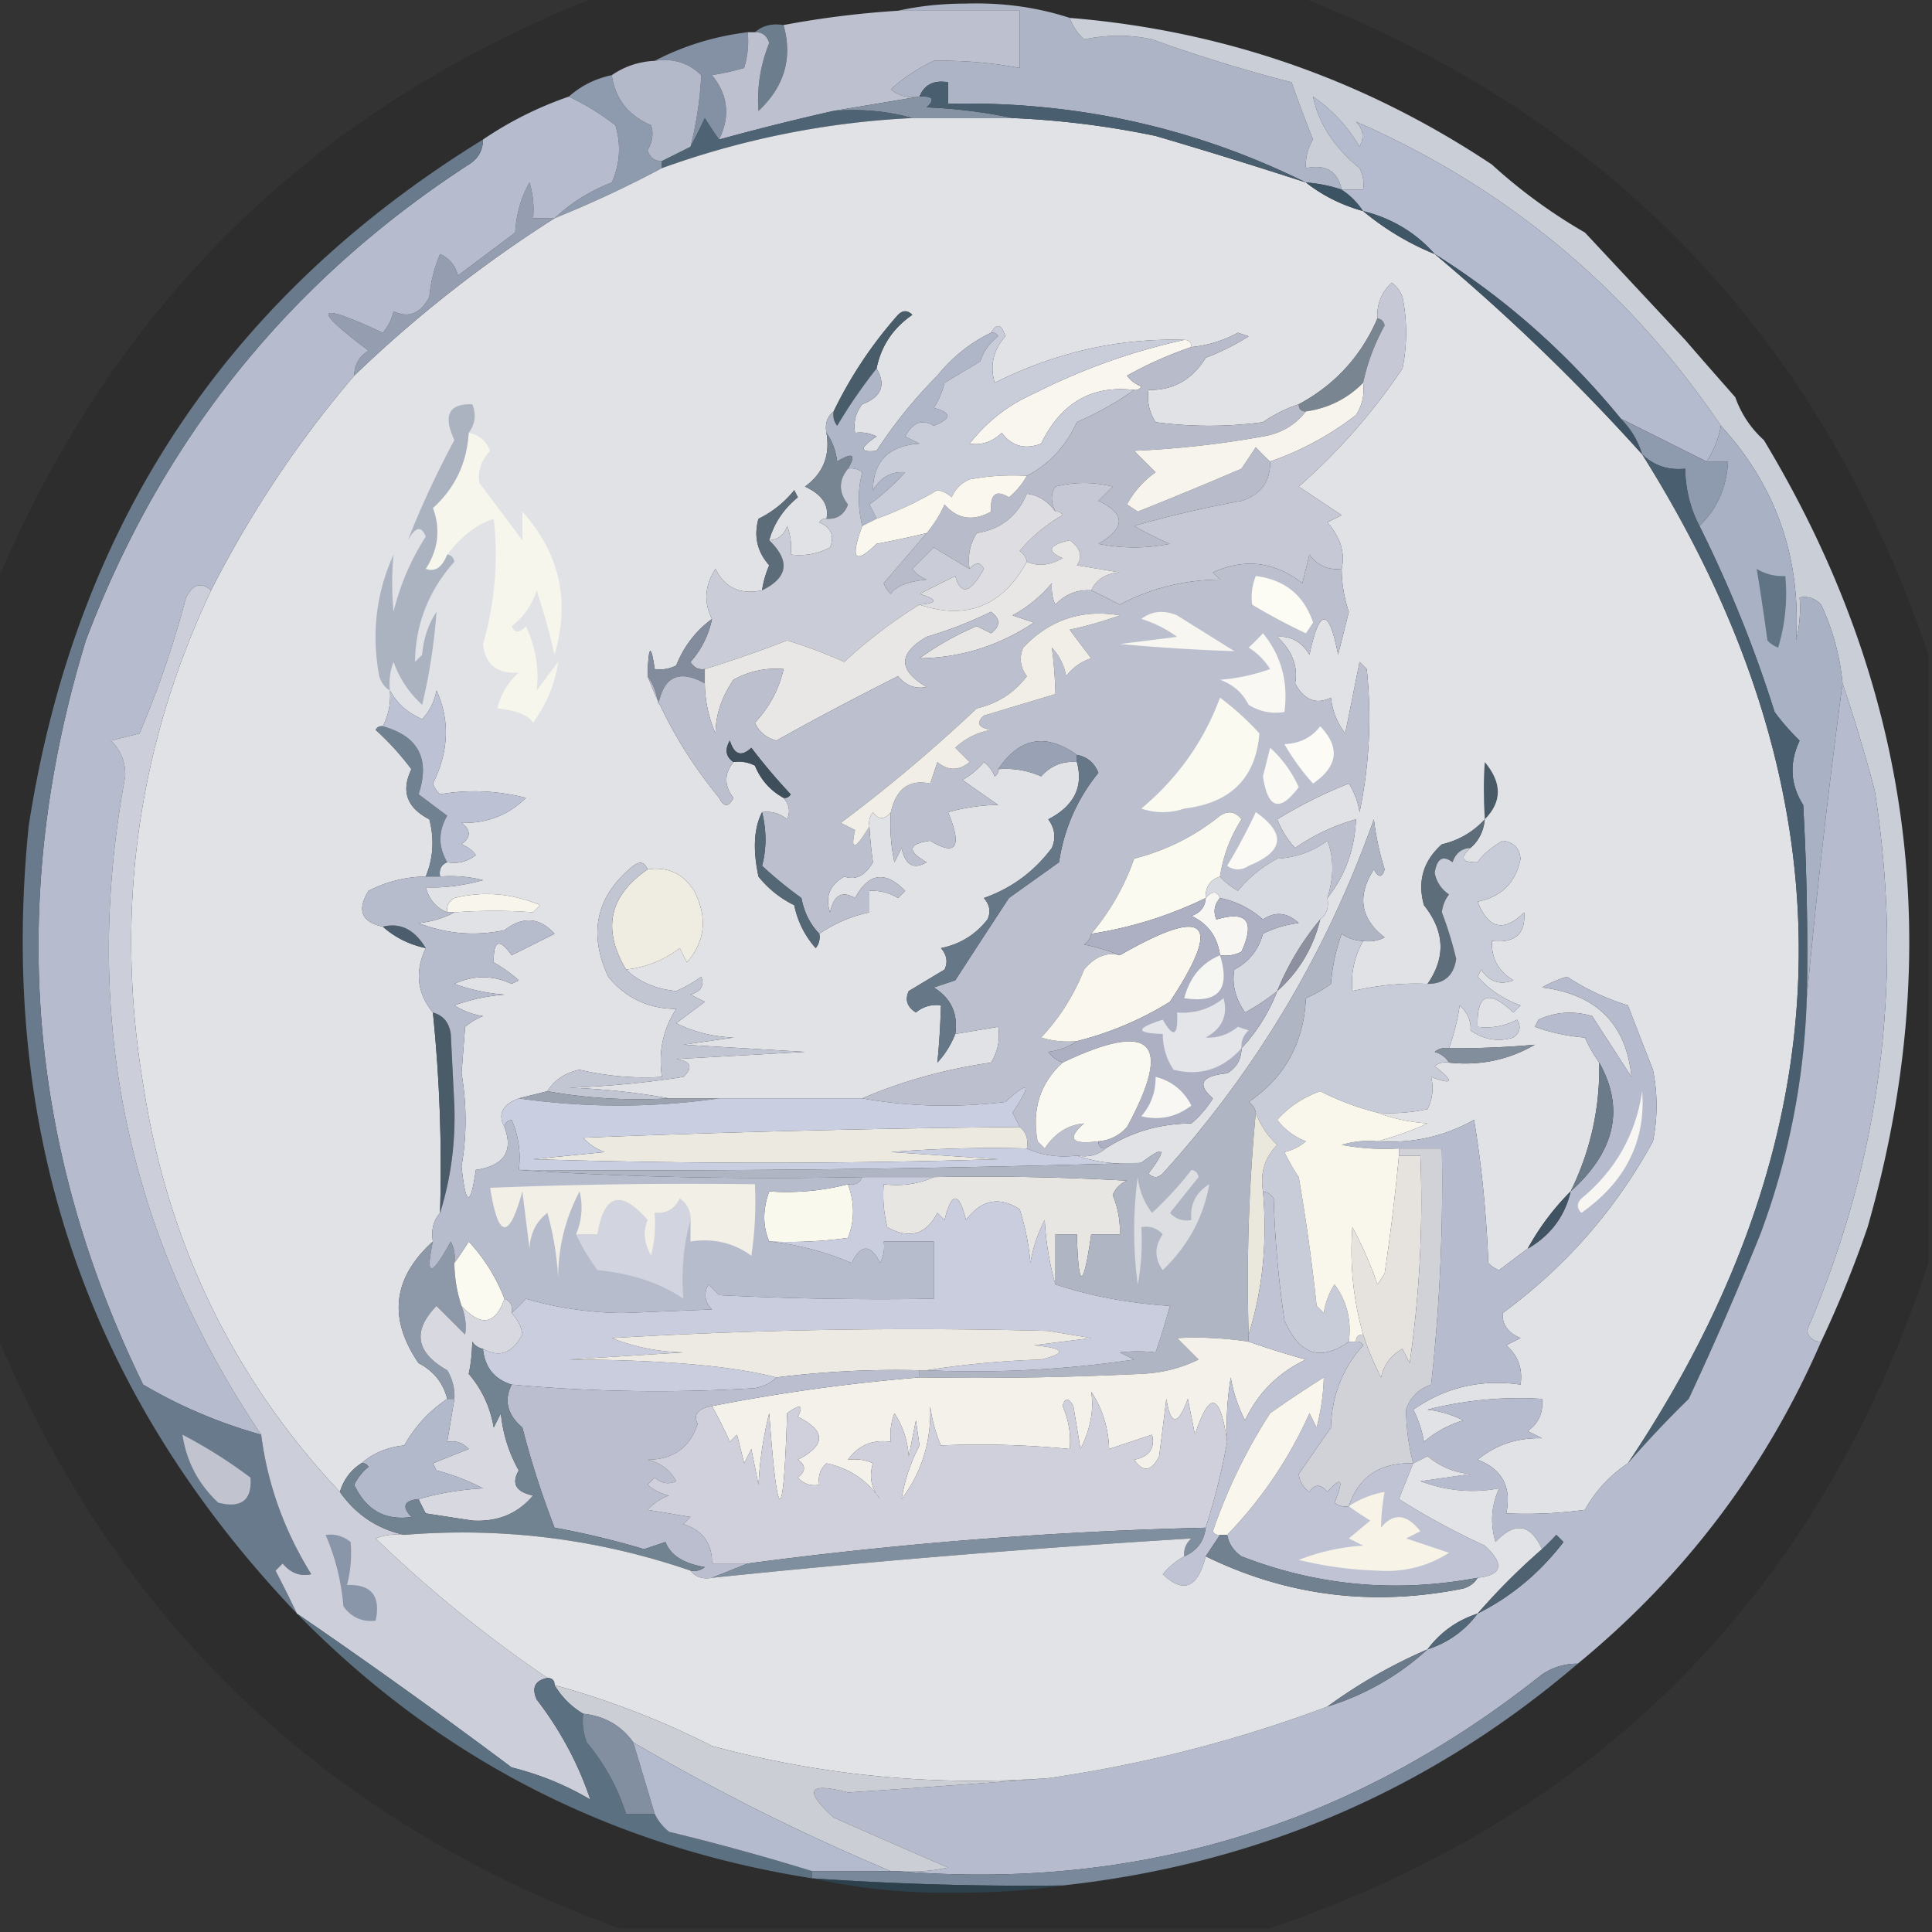 <?xml version="1.0" encoding="UTF-8"?>
<svg data-bbox="-0.5 -0.5 270 270" height="270" width="270" xmlns="http://www.w3.org/2000/svg" shape-rendering="geometricPrecision" text-rendering="geometricPrecision" image-rendering="optimizeQuality" fill-rule="evenodd" clip-rule="evenodd" data-type="ugc">
    <rect width="100%" height="100%" fill="#333333" stroke="none"/>
    <g>
        <path d="M83.5-.5h98q65.466 25.466 88 92v85q-22.917 69.335-92 93h-91q-61.505-22.502-87-83v-105q24.686-58.685 84-82" fill="#010202" opacity=".115"/>
        <path d="M125.5 1.5q4.472-.997 9.5-1 7.635-.234 14.5 2a7.5 7.5 0 0 0 2 3q4.998-1.004 9.5 0a218 218 0 0 0 19.5 6 207 207 0 0 0 3 8 6.85 6.85 0 0 0-1 4q4.178-.876 5 3a20.7 20.7 0 0 0-5-1q-23.464-11.597-50-11v-3q-2.975-.515-4 2-2.217.393-4-1 2.608-2.406 6-4 5.975-.125 12 1v-8z" fill="#adb4c6"/>
        <path d="M104.5 4.5a12.9 12.9 0 0 1-.5 5 35 35 0 0 1-4.5 1q3.375 4.1 1 9a44 44 0 0 1-2-3 71 71 0 0 1-2 4 50.7 50.7 0 0 0 1.5-10q-2.684-2.594-6.5-2 6.002-3.133 13-4" fill="#8491a4"/>
        <path d="M105.5 4.5q1.602-1.401 4-1 1.935 6.907-3.5 12-.356-4.853 1.5-9.5-.504-1.545-2-1.5" fill="#6c7e8e"/>
        <path d="M125.5 1.5h17v8a58.5 58.5 0 0 0-12-1q-3.392 1.594-6 4 1.783 1.393 4 1l-12 2a351 351 0 0 0-16 4q2.375-4.9-1-9a35 35 0 0 0 4.5-1q.74-2.45.5-5h1q1.496-.045 2 1.5-1.856 4.647-1.5 9.5 5.435-5.093 3.5-12 7.915-1.49 16-2" fill="#bdc1cf"/>
        <path d="M85.5 10.5q.708 4.973 5.5 7 .53 1.758-.5 3.5.504 1.545 2 1.5v1q-7.215 3.855-15 7 3.398-3.213 8-5 1.728-3.91.5-8a36.6 36.6 0 0 0-6.5-4q2.522-2.262 6-3" fill="#8e9aad"/>
        <path d="M128.5 13.5q2.818-.16 1 1.5 6.282.264 12 1.5h-14q-5.193-1.473-11-1z" fill="#8593a4"/>
        <path d="M116.5 15.5q5.807-.473 11 1a120 120 0 0 0-35 7v-1l4-2a71 71 0 0 0 2-4 44 44 0 0 0 2 3 351 351 0 0 1 16-4" fill="#4e6474"/>
        <path d="M127.5 16.5h14q10.09.431 20 2.5a773 773 0 0 1 21 6.5q3.523 2.761 8 4a37.8 37.8 0 0 0 10 6 287 287 0 0 1 29 28q44.741 71.181-2 141-3.807 2.555-6 6.5a61 61 0 0 1-11 .5q1.162-5.523-4-7.5 3.816-3.14 9-3l-2-1q2.305-1.665 2-4.5a51.3 51.3 0 0 0-16 1.5 14.7 14.7 0 0 1 5 1.5 15.3 15.3 0 0 0-5.5 3 15.3 15.3 0 0 0-1.5-4.5q6.711-4.683 15-3.5.483-3.334-2-5.5l2-1q-2.633-1.08-2.5-3.5 13.207-9.703 21-24a25.2 25.2 0 0 0 0-10 1159 1159 0 0 1-3.5-9 32.9 32.9 0 0 1-8.5-4 16.2 16.2 0 0 0-3.5 1.5q11.427 1.426 12.5 12.5a4351 4351 0 0 0-5.5-8.5q-3.899-1.153-7.5.5l-.5 1q3.4 1.221 7 1.5a19.6 19.6 0 0 0 2 3.5q.166 9.496-4 18a35.2 35.2 0 0 0-6 8 514 514 0 0 0-4 3 3.65 3.65 0 0 1-1.5-1q-.428-10.57-2-20-6.183 3.489-13.5 3a47 47 0 0 0 7-2.5q-3.804-.279-7-1.5 3.535.245 7-.5 1.068-2.138.5-4.5 4.665 1.76.5-1.5a2.43 2.43 0 0 1 2-.5q6.492.695 12-2.5-5.87.53-12 .5a32 32 0 0 0 1.5-6q1.678 1.578 1.5 3.5 2.798 1.952 6 1 1.426-1.077.5-2.5-2.549 1.359-5.5 1-.214-6.926 5-2l1-1q-3.558-1.271-6-4l.5-1q1.7 2.567 4.5 1.5-3.16-1.896-3-5.5 4.844.503 4.5-4-4.263 4.252-6.5-1.5 4.98-.98 6-6-.25-2.25-2.5-2.5-2.502 1.48-3.5 3-3.331.092-1-2 1.76-1.52 2-4-2.42 2.654-6 3.5-3.895 3.475-2.5 8.5 4.361 5.465.5 11-5.084-.241-10.5 1-.358-3.689 1.5-7a4.93 4.93 0 0 0 3-.5q-5.082-3.912-1.5-9.5.981 1.794 1.5 0a39 39 0 0 1-1.5-7q-9.867 27.82-29.5 49.5-1 1-2 0 3.991-5.292-1-1.5-4.82.465-9-1 2.398.401 4-1 5.388-3.463 12-3.5a15 15 0 0 0 3-3.5q-3.424-2.98 2-3.5 1.984-1.224 2-3.5a24.8 24.8 0 0 0 5-8q4.503-3.992 6-10 1.356-1.064 1-3 3.735-4.689 4-11a28.3 28.3 0 0 0-8.5 4 12.4 12.4 0 0 1-2.5-4 64.5 64.5 0 0 1 10-5 10.3 10.3 0 0 1 1.5 4 64.3 64.3 0 0 0 1-20l-1-1-2 10q-1.676-2.174-2-5-3.136 1.5-5-2 .634-3.564-2.5-6.5 2.83-.245 4.5 2.5 2.091-9.901 4 0l1.5-6a19 19 0 0 1-1-6q.757-3.375-2-6.5l2-1-6-4A85 85 0 0 0 196 51.5a25.2 25.2 0 0 0 0-10 4.46 4.46 0 0 0-1.5-2q-2.175 2.025-2 5-3.416 7.916-11 12a19.2 19.2 0 0 0-5 2.5q-7.5 1-15 0-1.32-2.034-1-4.5 5.2.081 8-4.5a34 34 0 0 0 6-3l-1.5-.5a17 17 0 0 1-6.5 2q0-1-1-1-13.689-.412-26.5 6-1.023-3.657 1.5-6.5-.797-2.577-2-.5-4.371 2.109-7.5 6a65.3 65.3 0 0 0-8.5 10.5q-3.608.422 0-2a4.93 4.93 0 0 0-3-.5q-.393-2.217 1-4 4.04-1.548 2-5 .95-4.715 5-7.5-1-1-2 0a59 59 0 0 0-9 13.5q-1.356 1.064-1 3 .811 4.728-3 7.5 3.585 1.665 3 4.5-.658-.098-1 .5 2.487 1.088 1.5 3.5-2.549 1.36-5.5 1a8.4 8.4 0 0 0-.5-4q-.625 1.884-2.5 2 .996-3.55 4-6l-.5-1a14.5 14.5 0 0 1-5 4q-1.023 3.657 1.5 6.5a14 14 0 0 0-1 3.5q-4.57.968-6.5-3-2.276 3.47-.5 7-3.377 2.47-5 6.5a4.93 4.93 0 0 1-3 .5q-.817-5.507-1 1 3.523 9.104 10 17 1 2 2 0-1.972-2.548 0-5a4.93 4.93 0 0 1 3 .5q1.242 2.988 4 4.5 1.205 1.385.5 3-1.517-1.255-3.5-1-1.707 3.326-.5 9a14.5 14.5 0 0 0 5 4 12.8 12.8 0 0 0 3 6 2.43 2.43 0 0 0 .5-2 19.5 19.5 0 0 1 7-3v-3a6.85 6.85 0 0 1 4 1l1-1q-4.174-4.276-7 1-2.738-1.606-3.5 2-1.083-3.242 2-5 2.349.841 4-2a57 57 0 0 1-.5-5 2.43 2.43 0 0 1 .5-2q1.155 1.647 2.5 0-.245 3.535.5 7l1-2q.762 3.606 3.5 2-4.159-2.377.5-3 5.496 3.31 2.5-4 3.639-1.002 7-1l-5-3.5a10.8 10.8 0 0 0 3-2.5 4.46 4.46 0 0 1 1.5 2q.598-.342.5-1a12 12 0 0 1 6 1q2.013-2.258 5-2 1.408 5.196-4 8 1.392 1.902.5 4-3.705 4.96-9.5 7 1.238 1.426.5 3-2.5 3.192-6.5 4 1.238 1.426.5 3l-5 3q-.845 1.837 1 3 1.517-1.255 3.5-1a114 114 0 0 1-.5 8 12.6 12.6 0 0 0 2.5-4l6-1q.428 2.682-1 5-9.576 1.372-18 5h-27q-6.723-1.239-14-1.5a130 130 0 0 0 16-1.5q2.103-2.014-1-2.5l18-1-17-1 7-1q-4.307-.176-8-2l4-3-2-1q2.184-.634 1.5-2.5a18 18 0 0 1-3.5 2q-4.267-.399-7-3 4.209-.483 7.5-3l1 2q3.87-4.46 1-10-2.263-3.629-6.5-3-.595-1.538-2-.5-7.762 6.298-3.5 15.5 3.671 4.46 9.5 4.5-2.76 4.24-2 9.5a39.6 39.6 0 0 1-11.5-1q-2.971.599-4.5 3l-4 1q-3.46 1.312-2 4 1.913 5.121-4 6-1.137 7.878-2-.5 1.11-6.39 0-13l.5-6.5a9.5 9.5 0 0 1 2.5-1.5 10.3 10.3 0 0 1-4-1.5 26.7 26.7 0 0 1 7-1.5 26.7 26.7 0 0 1-7-1.5q4.002-1.857 8 0l1-.5a20.5 20.5 0 0 0-3.5-2.5q-.087-4.692 2.5-1 3.015-1.503 6-3-3.148-3.475-7-.5-6.187 1.28-12-1 2.822-.297 5-1.5 5.68-.42 11 0l1-1q-5.925-2.496-12-1-1.195.686-1 2-2.289-.907-3-3.5 3.748.176 8-1a18.5 18.5 0 0 0-6-.5q-.258-1.487 1-2 2.217.393 4-1a4.46 4.46 0 0 0-2-1.5q2-1.5 0-3 5.32.13 9-3.5-6.051-1.531-12-.5a3.65 3.65 0 0 1-1-1.5q3.35-6.738.5-13-.434 2.316-2 4-3.028-1.285-4.5-4 .2 2.687-1 5-.658-.098-1 .5a39 39 0 0 1 5 5.5q-2.225 4.569 2.5 7 1.083 4.141-.5 8a17.8 17.8 0 0 0-8 2q-2.488 4.052 2 5 2.522 2.262 6 3-2.328 4.944 1 9 1.42 13.92 1 28-1.401 1.602-1 4-8.426 7.628-2 17 3.167 1.657 4 5-3.753 2.505-6 6.5-3.528.36-6 2.5-2.211 1.405-3 4-22.452-23.915-27.5-57-5.97-36.156 9.5-69a152 152 0 0 1 20-30 177.8 177.8 0 0 1 28-22q7.785-3.145 15-7a120 120 0 0 1 35-7" fill="#e1e2e6"/>
        <path d="M182.5 25.5a773 773 0 0 0-21-6.5 123.5 123.5 0 0 0-20-2.5q-5.718-1.236-12-1.5 1.818-1.66-1-1.5 1.025-2.515 4-2v3q26.536-.597 50 11" fill="#495f70"/>
        <path d="M91.5 8.5q3.816-.594 6.5 2a50.7 50.7 0 0 1-1.5 10l-4 2q-1.496.045-2-1.5 1.03-1.742.5-3.5-4.792-2.027-5.5-7 2.695-1.844 6-2" fill="#b3b9c8"/>
        <path d="M182.5 25.5q2.574.193 5 1a10.2 10.2 0 0 1 3 3q-4.477-1.239-8-4" fill="#3c5364"/>
        <path d="M240.5 59.5a13.2 13.2 0 0 1-2 5l-12-6q-11.21-13.72-26-23-3.992-4.503-10-6a10.2 10.2 0 0 0-3-3h3a4.93 4.93 0 0 0-.5-3q-5.33-4.35-6.5-10a21.75 21.75 0 0 1 6.5 7q1.026-1.925-.5-3.5 31.566 13.803 51 42.5" fill="#b5bbce"/>
        <path d="M190.5 29.5q6.008 1.497 10 6a37.8 37.8 0 0 1-10-6" fill="#3f5666"/>
        <path d="M149.5 2.5q32.17 2.64 59 20.5a74.2 74.2 0 0 0 13 9.5 26368 26368 0 0 1 14 15 982 982 0 0 0 7 8q1.26 3.528 4 6 31.202 51.732 14.5 110a155 155 0 0 1-6.5 16q-1.496.045-2-1.5 15.638-36.24 9.5-75.5a237 237 0 0 0-4.5-15 33.3 33.3 0 0 0-3-11q-1.237-1.329-3-1a18.5 18.5 0 0 1-.5 6q1.071-17.328-10.5-30-19.434-28.697-51-42.5 1.526 1.575.5 3.5a21.75 21.75 0 0 0-6.5-7q1.17 5.65 6.5 10 .724 1.422.5 3h-3q-.822-3.876-5-3a6.85 6.85 0 0 1 1-4 207 207 0 0 1-3-8 218 218 0 0 1-19.5-6q-4.502-1.004-9.5 0a7.5 7.5 0 0 1-2-3" fill="#caced7"/>
        <path d="M200.5 35.5q14.79 9.28 26 23a11.74 11.74 0 0 1 3 5 287 287 0 0 0-29-28" fill="#3d5364"/>
        <path d="M77.5 30.5a177.8 177.8 0 0 0-28 22q.015-2.276 2-3.5-12.114-9.073 2-2.5a6.8 6.8 0 0 0 1.5-3q3.135 1.5 5-2a20.2 20.2 0 0 1 1.5-6q1.948.885 2.5 3l8-6q.21-3.815 2-7 .74 2.45.5 5z" fill="#949eb0"/>
        <path d="M122.5 51.5a73.5 73.5 0 0 0-5.5 8 2.43 2.43 0 0 1-.5-2 59 59 0 0 1 9-13.5q1-1 2 0-4.05 2.785-5 7.5" fill="#495c69"/>
        <path d="M192.5 44.5q.814.09 1 1a29 29 0 0 0-3 8q-3.29 3.33-8 4-1 0-1-1 7.584-4.084 11-12" fill="#7a8592"/>
        <path d="M165.5 47.5q1 0 1 1a54 54 0 0 0-9 4 4.45 4.45 0 0 0 2 1.5q-.343.598-1 .5-8.836-1.065-13 7.5-3.373 1.294-5.5-1.5-2.005 1.898-4.5 1.5 3.642-4.647 9-7a87.8 87.8 0 0 1 21-7.5" fill="#f8f6ee"/>
        <path d="M138.5 46.5q.657-.098 1 .5a6.98 6.98 0 0 0-2.5 3.5l-5 3a11.3 11.3 0 0 1-1.5 3.5q3.792 1.003 0 2.5-2.435-1.464-4 1.5l2 1q-6.44.437-6.5 6.5 1.67-2.745 4.5-2.5a32 32 0 0 1-5 4.5q.544 1.025 1 2l-2 1q-.954-3.909 0-7.5a2.43 2.43 0 0 0-2-.5q1.769-3.01-1.5-1-.315-2.338-1.5-4-.356-1.936 1-3a2.43 2.43 0 0 0 .5 2 73.5 73.5 0 0 1 5.5-8q2.04 3.452-2 5-1.393 1.783-1 4a4.93 4.93 0 0 1 3 .5q-3.608 2.422 0 2a65.3 65.3 0 0 1 8.5-10.5q3.129-3.891 7.5-6" fill="#afb6c7"/>
        <path d="m226.5 58.5 12 6h3q-.299 5.45-4 9-1.902-3.608-2-8-3.537.371-6-2a11.74 11.74 0 0 0-3-5" fill="#8e9aad"/>
        <path d="M138.5 46.5q1.203-2.077 2 .5-2.523 2.843-1.5 6.5 12.811-6.412 26.5-6a87.8 87.8 0 0 0-21 7.5q-5.358 2.353-9 7 2.495.398 4.5-1.5 2.127 2.794 5.5 1.5 4.164-8.565 13-7.5-3.663 2.589-8 4.5-2.364 5.11-7 7.5a32.4 32.4 0 0 0-8 .5q-1.75.75-2.5 2.5a3.94 3.94 0 0 0-2-1 50 50 0 0 1-8.5 4 44 44 0 0 0-1-2 32 32 0 0 0 5-4.5q-2.83-.245-4.5 2.5.06-6.063 6.5-6.5l-2-1q1.565-2.964 4-1.5 3.792-1.497 0-2.5a11.3 11.3 0 0 0 1.5-3.5l5-3a6.98 6.98 0 0 1 2.5-3.5q-.343-.598-1-.5" fill="#c9ccd9"/>
        <path d="M181.5 56.5q0 1 1 1-2.212 2.864-6 3.5a134 134 0 0 1-18 2l3 3a13 13 0 0 0-4 4.5l1.5 1q7.245-2.88 14.5-6l2-3a31 31 0 0 0 2 2q.072 4.188-4 5.5a157 157 0 0 0-15 3.5 48 48 0 0 0 5 2.5 25.25 25.25 0 0 1-10 0q5.737-3.348 0-6l2-2a16.25 16.25 0 0 0-8 0q-1.006 1.48 0 3.5-1.627-2.21-4-2.5-1.953 4.701-7 5.5-1.428 2.318-1 5a197 197 0 0 1-5-3l-3 3a4.45 4.45 0 0 0 2 1.5q-4.037.428-5 2a3.65 3.65 0 0 1-1-1.5q3.034-3.53 6-7a16.6 16.6 0 0 0 2.5-4q2.712 3.087 6.5 1-.22-3.664 2.5-2a10.5 10.5 0 0 0 2.5-3q4.636-2.39 7-7.5 4.337-1.911 8-4.5.657.098 1-.5a4.45 4.45 0 0 1-2-1.5 54 54 0 0 1 9-4 17 17 0 0 0 6.5-2l1.5.5a34 34 0 0 1-6 3q-2.8 4.581-8 4.5-.32 2.466 1 4.5 7.5 1 15 0a19.2 19.2 0 0 1 5-2.5" fill="#b7bbca"/>
        <path d="M190.5 53.5q.32 2.466-1 4.5a41.8 41.8 0 0 1-12 6.5 31 31 0 0 1-2-2l-2 3q-7.255 3.12-14.5 6l-1.5-1a13 13 0 0 1 4-4.5l-3-3q9.076-.39 18-2 3.788-.636 6-3.5 4.71-.67 8-4" fill="#f6f4ec"/>
        <path d="M115.5 60.5q1.185 1.662 1.5 4 3.269-2.01 1.5 1-1.972 2.452 0 5-.757 2.127-3 2 .585-2.835-3-4.5 3.811-2.772 3-7.5" fill="#778592"/>
        <path d="M187.5 79.5q-2.835.306-4.5-2l-1 4q-5.85-4.53-12.5-1.5l1 1q-7.51.054-14 3.5a89 89 0 0 0-4-2q1.095-2.317 4-2.5l-6-1q1.254-1.865-1-3.5-4.442 1.024-1 2.5-2.699 1.554-5 .5-.166-.925-1-1.5a21.8 21.8 0 0 1 6-5q-.343-.598-1-.5-1.006-2.02 0-3.5a16.25 16.25 0 0 1 8 0l-2 2q5.737 2.652 0 6 5 1 10 0a48 48 0 0 1-5-2.5 157 157 0 0 1 15-3.5q4.072-1.312 4-5.5a41.8 41.8 0 0 0 12-6.5q1.32-2.034 1-4.5.9-4.197 3-8-.186-.91-1-1-.175-2.975 2-5a4.46 4.46 0 0 1 1.5 2 25.2 25.2 0 0 1 0 10A85 85 0 0 1 181.5 68l6 4-2 1q2.757 3.125 2 6.5" fill="#c6c9d5"/>
        <path d="M240.5 59.5q11.571 12.672 10.5 30 .743-2.96.5-6 1.763-.329 3 1a33.3 33.3 0 0 1 3 11 1124 1124 0 0 0-5 44q.25-13.509-.5-27-2.712-4.28-.5-9a32 32 0 0 1-3.5-4 177 177 0 0 0-10.5-26q3.701-3.55 4-9h-3a13.2 13.2 0 0 0 2-5" fill="#a9b1c5"/>
        <path d="M143.5 66.5a10.5 10.5 0 0 1-2.5 3q-2.72-1.664-2.5 2-3.788 2.088-6.5-1a16.6 16.6 0 0 1-2.5 4 130 130 0 0 1-7 1.5q-4.57 4.47-2-2.5l2-1a50 50 0 0 0 8.5-4 3.94 3.94 0 0 1 2 1q.75-1.75 2.5-2.5a32.4 32.4 0 0 1 8-.5" fill="#f9f7ee"/>
        <path d="M107.5 75.5q4.458 4.336-1 7a14 14 0 0 1 1-3.5q-2.523-2.843-1.5-6.5a14.5 14.5 0 0 0 5-4l.5 1q-3.004 2.45-4 6" fill="#5c6c79"/>
        <path d="M65.5 60.5q2.133.375 3 2.5-1.898 2.006-1.5 4.5l6 8v-4q7.82 8.693 4.5 20a99 99 0 0 0-2.5-9q-.98 3.096-3.5 5 .657 1.509 2 0 2.063 4.521 1.5 9l3-4q-.627 4.532-3.5 8.5-.963-1.572-5-2 .744-2.994 3-5-4.563.288-5-4A44.7 44.7 0 0 0 69 72.5q-3.504 1.134-6.5 5-1.08 2.726-3 2 2.636-4.1 1-8.5 4.617-4.17 5-10.5" fill="#f6f6ec"/>
        <path d="M147.5 71.5q.657-.098 1 .5a21.8 21.8 0 0 0-6 5q.834.575 1 1.5-5.102 9.309-15 6 3.896-.33 0-1.5l5-2.5q1.16 4.133 4-1-.705-1.444-2 0-.428-2.682 1-5 5.047-.799 7-5.5 2.373.29 4 2.5" fill="#dddde2"/>
        <path d="M118.5 65.5a2.43 2.43 0 0 1 2 .5q-.954 3.591 0 7.5-2.57 6.97 2 2.5a130 130 0 0 0 7-1.5 2968 2968 0 0 1-6 7 3.65 3.65 0 0 0 1 1.5q.963-1.572 5-2a4.45 4.45 0 0 1-2-1.5l3-3a197 197 0 0 0 5 3q1.295-1.444 2 0-2.84 5.133-4 1l-5 2.5q3.896 1.17 0 1.5a67 67 0 0 0-10.5 8 73 73 0 0 0-8-3 159 159 0 0 1-11.5 4q-1.314.195-2-1a12.8 12.8 0 0 0 3-6q-1.776-3.53.5-7 1.93 3.968 6.5 3 5.458-2.664 1-7 1.875-.116 2.5-2a8.4 8.4 0 0 1 .5 4q2.951.36 5.5-1 .987-2.412-1.5-3.5.342-.598 1-.5 2.243.127 3-2-1.972-2.548 0-5" fill="#cacdd7"/>
        <path d="M245.5 79.5q1.812 1.1 4 1a25.9 25.9 0 0 1-1 10 3.65 3.65 0 0 1-1.5-1 359 359 0 0 0-1.5-10" fill="#617485"/>
        <path d="M65.5 60.5q-.383 6.33-5 10.5 1.636 4.4-1 8.5 1.92.726 3-2 .814.09 1 1-5.406 6.09-5.5 14l1-1q.255-3.322 2-6a81 81 0 0 1-2 13 14.6 14.6 0 0 1-4-6 8.4 8.4 0 0 0-.5 4q-1.083-.627-1.5-2-1.665-8.889 2-17a42 42 0 0 0 0 8A34.2 34.2 0 0 1 59.5 75q-.903-2.344-2.5.5 2.75-7.01 6.5-14-2.42-5.18 2.5-5 .869 2.142-.5 4" fill="#abb2c0"/>
        <path d="M229.5 63.5q2.463 2.371 6 2 .098 4.392 2 8a177 177 0 0 1 10.5 26 32 32 0 0 0 3.5 4q-2.212 4.72.5 9 .75 13.491.5 27a103 103 0 0 1-6.5 33 465 465 0 0 1-10 23 151 151 0 0 0-8.5 9q46.741-69.819 2-141" fill="#495f6f"/>
        <path d="M99.5 86.5a12.8 12.8 0 0 1-3 6q.686 1.195 2 1v2q-5.38-2.961-6.5 3-.315-2.337-1.5-4 .183-6.507 1-1a4.93 4.93 0 0 0 3-.5q1.623-4.03 5-6.5" fill="#838c9c"/>
        <path d="M257.5 95.5a237 237 0 0 1 4.5 15q6.138 39.26-9.5 75.5.504 1.545 2 1.5-11.536 26.547-34 45-2.712-.013-5 1.5-39.684 31.616-90 27.5 3.535.245 7-.5a1588 1588 0 0 1-16-7q-6.331-5.708 2-3.5a2155 2155 0 0 0 28-2 186.2 186.2 0 0 0 39-10q7.924-2.46 14-8 4.306-1.4 7-5 7.074-3.56 12-10l-1-1a31 31 0 0 1-2 2q-2.442-5.335-6.5-1-1.153-3.899.5-7.5-5.504 1.052-11-1l7-1q-3.42-.318-6-2.5-1.025.544-2 1a30.4 30.4 0 0 1-1-7.5q.864-2.571 3.5-3.5a256.5 256.5 0 0 0 1.5-33h-6a32.5 32.5 0 0 1-8-.5 12.9 12.9 0 0 1 5-.5q7.317.489 13.5-3 1.572 9.43 2 20 .621.686 1.5 1a514 514 0 0 1 4-3q4.78-2.766 6-8 9.364-8.396 4-18a19.6 19.6 0 0 1-2-3.5 26.7 26.7 0 0 1-7-1.5l.5-1q3.601-1.653 7.5-.5a4351 4351 0 0 1 5.5 8.5q-1.073-11.074-12.5-12.5a16.2 16.2 0 0 1 3.5-1.5 32.9 32.9 0 0 0 8.5 4q1.692 4.407 3.5 9a25.2 25.2 0 0 1 0 10q-7.793 14.297-21 24-.133 2.42 2.5 3.5l-2 1q2.483 2.166 2 5.5-8.289-1.183-15 3.5a15.3 15.3 0 0 1 1.5 4.5 15.3 15.3 0 0 1 5.5-3 14.7 14.7 0 0 0-5-1.5 51.3 51.3 0 0 1 16-1.5q.305 2.835-2 4.5l2 1q-5.184-.14-9 3 5.162 1.977 4 7.5a61 61 0 0 0 11-.5q2.193-3.945 6-6.5a151 151 0 0 1 8.5-9 465 465 0 0 0 10-23 103 103 0 0 0 6.5-33 1124 1124 0 0 1 5-44" fill="#b6bcce"/>
        <path d="M152.5 82.5q-2.976-.175-5 2-.616-1.143-.5-3a18.8 18.8 0 0 1-5.5 4.5l3 1q-7.338 4.887-16 5a41 41 0 0 1 8-4.5l2 1q2-1.5 0-3a58 58 0 0 1-9 3.5q-6 3.5 0 7-2.32.5-4-1.5-9.354 4.708-17 9-2.115-.552-3-2.5 3.06-3.278 4-7.5-3.734-.303-7 1.5-2.488 3.66-2.5 7.5a17.8 17.8 0 0 1-1.5-7v-2a159 159 0 0 0 11.5-4 73 73 0 0 1 8 3 67 67 0 0 1 10.5-8q9.898 3.309 15-6 2.301 1.054 5-.5-3.442-1.476 1-2.5 2.254 1.635 1 3.5l6 1q-2.905.183-4 2.5" fill="#e8e7e5"/>
        <path d="M187.5 79.5a19 19 0 0 0 1 6l-1.5 6q-1.909-9.901-4 0-1.67-2.745-4.5-2.5 3.134 2.936 2.5 6.5 1.864 3.5 5 2 .324 2.826 2 5l2-10 1 1a64.3 64.3 0 0 1-1 20 10.3 10.3 0 0 0-1.5-4 64.5 64.5 0 0 0-10 5 12.4 12.4 0 0 0 2.5 4 28.3 28.3 0 0 1 8.5-4q-.265 6.311-4 11 1.389-4.434 0-8-3.071 2.273-7 2.5a18.1 18.1 0 0 0-5.5 4.5q-1.492-.85-2.5-2 .636-4.281 3-8-1.298-1.624-3-.5-5.304 4.282-12 6a33.3 33.3 0 0 1-6 10.5q-.166.925-1 1.5 2.62.528 5 1.5-2.706-.724-5 2a29.7 29.7 0 0 1-6 9.5 12.9 12.9 0 0 0 5 .5q-1.663 1.185-4 1.5.816 1.076 2 1.5-4.716 4.305-3.5 11l1 1q2.133-3.207 5.5-3.5-3.684 3.238 2 2.5 0 1 1 1-1.602 1.401-4 1-3.839.452-7-1 .356-1.936-1-3a44 44 0 0 0-1-2q4.09-6.103-1-1.5-10.27 1.231-20-.5 8.424-3.628 18-5 1.428-2.318 1-5l-6 1q.629-4.237-3-6.5l3-1a1727 1727 0 0 1 7.5-11.5l7-5q1.065-7.04 5.5-12.5-.867-2.125-3-2.5-6.53-4.657-11 2 .098.658-.5 1a4.46 4.46 0 0 0-1.5-2 10.8 10.8 0 0 1-3 2.5l5 3.5q-3.361-.002-7 1 2.996 7.31-2.5 4-4.659.623-.5 3-2.738 1.606-3.5-2l-1 2a25 25 0 0 1-.5-7q1.113-4.93 5.5-4l1-3q2.241 1.87 4.5 0l-2-2q2.118-1.96 5-2.5-2.701-.476-1-2l10-3a62 62 0 0 0-.5-6.5q1.566 1.684 2 4a6.98 6.98 0 0 1 3.5-2.5 193 193 0 0 1-3-4 55 55 0 0 0 7-2q-7.953-1.35-13.5 4.5-.892 2.098.5 4-2.613 3.476-7 4.5a216 216 0 0 1-19 16l2 1q-1.024 4.483 2-.5.122 2.328.5 5-1.651 2.841-4 2-3.083 1.758-2 5 .762-3.606 3.5-2 2.826-5.276 7-1l-1 1a6.85 6.85 0 0 0-4-1v3a19.5 19.5 0 0 0-7 3q-1.94-2.013-2.5-5a56 56 0 0 1-5.5-4.5q.954-3.591 0-7.5 1.983-.255 3.5 1 .705-1.615-.5-3 .658.098 1-.5a81 81 0 0 1-5.5-6.5q-2.093 1.972-3-1-1.11 1.873.5 3-1.972 2.452 0 5-1 2-2 0-6.477-7.896-10-17 1.185 1.663 1.5 4 1.12-5.961 6.5-3 .034 3.64 1.5 7 .012-3.84 2.5-7.5 3.266-1.803 7-1.5-.94 4.222-4 7.5.885 1.948 3 2.5 7.646-4.292 17-9 1.68 2 4 1.5-6-3.5 0-7a58 58 0 0 0 9-3.5q2 1.5 0 3l-2-1a41 41 0 0 0-8 4.5q8.662-.113 16-5l-3-1a18.8 18.8 0 0 0 5.5-4.5q-.116 1.857.5 3 2.024-2.175 5-2a89 89 0 0 1 4 2q6.49-3.446 14-3.5l-1-1q6.65-3.03 12.5 1.5l1-4q1.665 2.306 4.5 2" fill="#bcc0ce"/>
        <path d="M170.5 97.5a38.5 38.5 0 0 1 5.5 5q-.74 9.327-10.5 10.5-3 1-6 0 7.611-6.344 11-15.5" fill="#fbfaf0"/>
        <path d="M176.5 88.5q3.832 4.69 3 11-2.682.428-5-1-1.296-2.545-4-3.5 3.6-.279 7-1.5a9.4 9.4 0 0 0-3-3 31 31 0 0 0 2-2" fill="#f9f8f3"/>
        <path d="M159.5 86.5q2.17-1.67 5-.5l8 5a276 276 0 0 1-16-1l8-1a16.5 16.5 0 0 0-5-2.5" fill="#f7f6f0"/>
        <path d="M175.5 80.5q6.094.783 8 6.5l-1 1.5a81 81 0 0 1-7.5-4q-.292-1.98.5-4" fill="#fcfbf4"/>
        <path d="M53.5 101.5q7.448 2.07 5 9.5l4 3q-1.902 3.245 0 6.5-1.258.513-1 2h-2q1.583-3.859.5-8-4.725-2.431-2.5-7a39 39 0 0 0-5-5.5q.342-.598 1-.5" fill="#708291"/>
        <path d="M150.5 105.5v1q-2.987-.258-5 2a12 12 0 0 0-6-1q4.47-6.657 11-2" fill="#99a2b4"/>
        <path d="M184.5 101.5q4.227 4.407-1 8a32.4 32.4 0 0 1-4-5.5q3.229-.149 5-2.5" fill="#fcfbf6"/>
        <path d="M109.5 111.5q-2.758-1.512-4-4.5a4.93 4.93 0 0 0-3-.5q-1.61-1.127-.5-3 .907 2.972 3 1a81 81 0 0 0 5.5 6.5q-.342.598-1 .5" fill="#3e4e5b"/>
        <path d="M177.5 104.5q2.526 2.275 4 5.5-3.975 5.334-5-1.5a344 344 0 0 0 1-4" fill="#faf9f3"/>
        <path d="M207.5 114.5q-.264-4.421 0-8 3.647 4.337 0 8" fill="#495b67"/>
        <path d="M124.5 113.5q-1.345 1.647-2.5 0a2.43 2.43 0 0 0-.5 2q-3.024 4.983-2 .5l-2-1a216 216 0 0 0 19-16q4.387-1.025 7-4.5-1.392-1.902-.5-4 5.547-5.85 13.5-4.5a55 55 0 0 1-7 2q1.329 1.825 3 4a6.98 6.98 0 0 0-3.5 2.5q-.434-2.316-2-4 .428 3.31.5 6.5l-10 3q-1.701 1.524 1 2-2.882.54-5 2.5l2 2q-2.259 1.87-4.5 0l-1 3q-4.387-.93-5.5 4" fill="#f0eee7"/>
        <path d="M54.5 96.5q1.472 2.715 4.5 4 1.566-1.684 2-4 2.85 6.262-.5 13 .315.879 1 1.5 5.949-1.031 12 .5-3.68 3.63-9 3.5 2 1.5 0 3a4.46 4.46 0 0 1 2 1.5q-1.783 1.393-4 1-1.902-3.255 0-6.5l-4-3q2.448-7.43-5-9.5 1.2-2.313 1-5" fill="#bcc2d4"/>
        <path d="M170.5 122.5q-2.11.71-2 3a55.9 55.9 0 0 1-16 5 33.3 33.3 0 0 0 6-10.5q6.696-1.718 12-6 1.702-1.124 3 .5-2.364 3.719-3 8" fill="#fbfaf0"/>
        <path d="M175.5 113.5q6.4 4.498-1 7.5-1.5 1-3 0a81 81 0 0 0 4-7.5" fill="#fbfaf5"/>
        <path d="M106.5 113.5q.954 3.909 0 7.5a56 56 0 0 0 5.5 4.5q.56 2.987 2.5 5a2.43 2.43 0 0 1-.5 2 12.8 12.8 0 0 1-3-6 14.5 14.5 0 0 1-5-4q-1.207-5.674.5-9" fill="#546775"/>
        <path d="M207.5 114.5q-.24 2.48-2 4-1.875.116-2.5 2-2.05-1.536-2.5 1.5.389 1.892 2 3a4.93 4.93 0 0 0-1 2.5 51 51 0 0 1 2 6.5q-.484 3.49-4 3.5 3.861-5.535-.5-11-1.395-5.025 2.5-8.5 3.58-.846 6-3.5" fill="#5d6d7a"/>
        <path d="M90.5 121.5q4.237-.629 6.5 3 2.87 5.54-1 10l-1-2q-3.291 2.517-7.5 3-5.07-8.468 3-14" fill="#efece2"/>
        <path d="M150.5 106.5v-1q2.133.375 3 2.5-4.435 5.46-5.5 12.5l-7 5a1727 1727 0 0 0-7.5 11.5l-3 1q3.629 2.263 3 6.5a12.6 12.6 0 0 1-2.5 4q.383-3.873.5-8-1.983-.255-3.5 1-1.845-1.163-1-3l5-3q.738-1.574-.5-3 4-.808 6.5-4 .738-1.574-.5-3 5.795-2.04 9.5-7 .892-2.098-.5-4 5.408-2.804 4-8" fill="#667788"/>
        <path d="M63.5 127.5h-1q-.195-1.314 1-2 6.075-1.496 12 1l-1 1q-5.32-.42-11 0" fill="#f7f5ec"/>
        <path d="M185.5 125.5q.356 1.936-1 3a37.8 37.8 0 0 0-6 10 31 31 0 0 1-4.5 3q-2.052-2.991-1.5-6 3.064-1.619 4-5a14.7 14.7 0 0 1 5-1.5q-2.415-2.242-5-.5a12.8 12.8 0 0 0-6-3q-.656-1.509-2 0-.11-2.29 2-3 1.008 1.15 2.5 2a18.1 18.1 0 0 1 5.5-4.5q3.929-.227 7-2.5 1.389 3.566 0 8" fill="#d8dae2"/>
        <path d="M170.5 125.5q-1.205 1.385-.5 3 6.392-1.905 3.5 4.5a4.93 4.93 0 0 1-3 .5q-.529-3.869-4-5.5 1.884-.625 2-2.5 1.344-1.509 2 0" fill="#f7f6f2"/>
        <path d="M184.5 128.5q-1.497 6.008-6 10a37.8 37.8 0 0 1 6-10" fill="#8d909f"/>
        <path d="M59.5 132.5q-3.477-.738-6-3 3.675-.894 6 3" fill="#4c5e6d"/>
        <path d="M150.5 145.5a12.9 12.9 0 0 1-5-.5 29.7 29.7 0 0 0 6-9.5q2.294-2.724 5-2 18.19-10.456 7 6.5a45.8 45.8 0 0 1-13 5.5" fill="#faf8ee"/>
        <path d="M202.5 146.5a2.43 2.43 0 0 0-2 .5q1.374.417 2 1.5a2.43 2.43 0 0 0-2 .5q4.165 3.26-.5 1.5.568 2.362-.5 4.5-3.465.745-7 .5a38.3 38.3 0 0 1-8-3q-3.573 1.276-6 4 1.527 2.028 4 3a6.8 6.8 0 0 1-3 1.5 26.6 26.6 0 0 0 2 3.5 276 276 0 0 1 2.5 18l1 1a10.3 10.3 0 0 1 1.5-4q2.594 3.527 2 8-5.922 4.251-9-3a147 147 0 0 1-1.5-17q-.575-.834-1.5-1-.625-3.869 2-6.5-2.096-1.965-3-4.5-.166-.925-1-1.5 7.561-5.112 8-14.5a18 18 0 0 0 3.5-2q.279-3.6 1.5-7a5.6 5.6 0 0 0 3 1q-1.858 3.311-1.5 7 5.416-1.241 10.5-1 3.516-.01 4-3.5a51 51 0 0 0-2-6.5 4.93 4.93 0 0 1 1-2.5q-1.611-1.108-2-3 .45-3.036 2.5-1.5.625-1.884 2.5-2-2.331 2.092 1 2 .998-1.52 3.5-3 2.25.25 2.5 2.5-1.02 5.02-6 6 2.237 5.752 6.5 1.5.344 4.503-4.5 4-.16 3.604 3 5.5-2.8 1.067-4.5-1.5l-.5 1q2.442 2.729 6 4l-1 1q-5.214-4.926-5 2 2.951.359 5.5-1 .926 1.423-.5 2.5-3.202.952-6-1 .178-1.922-1.5-3.5a32 32 0 0 1-1.5 6" fill="#c8cbd8"/>
        <path d="M168.5 125.5q-.116 1.875-2 2.5 3.471 1.631 4 5.5a4.93 4.93 0 0 0 3-.5q2.892-6.405-3.5-4.5-.705-1.615.5-3a12.8 12.8 0 0 1 6 3q2.585-1.742 5 .5a14.7 14.7 0 0 0-5 1.5q-.936 3.381-4 5-.552 3.009 1.5 6a31 31 0 0 0 4.5-3 24.8 24.8 0 0 1-5 8q-.016 2.276-2 3.5-5.424.52-2 3.5a15 15 0 0 1-3 3.5q-6.612.037-12 3.5-1 0-1-1 2.385-.192 4-2 9.748-17.913-9-9-1.184-.424-2-1.5 2.337-.315 4-1.5a45.8 45.8 0 0 0 13-5.5q11.19-16.956-7-6.5a27.6 27.6 0 0 0-5-1.5q.834-.575 1-1.5a55.9 55.9 0 0 0 16-5" fill="#acb0c2"/>
        <path d="M170.5 133.5q2.2 7.119-5 6 1.148-4.389 5-6" fill="#f6f6f3"/>
        <path d="M90.5 121.5q-8.07 5.532-3 14 2.733 2.601 7 3a18 18 0 0 0 3.5-2q.684 1.866-1.5 2.5l2 1-4 3q3.693 1.824 8 2l-7 1 17 1-18 1q3.103.486 1 2.5a130 130 0 0 1-16 1.5q7.277.261 14 1.5-8.787.483-17-1 1.529-2.401 4.5-3a39.6 39.6 0 0 0 11.5 1q-.76-5.26 2-9.5-5.828-.04-9.5-4.5-4.262-9.202 3.5-15.5 1.405-1.038 2 .5" fill="#c2c5d2"/>
        <path d="M173.5 146.5q-3.978 4.411-9.5 3-1.513-2.288-1.5-5-5.758-.168 0-2 2.257 3.946 2-1 3.654.274 6.5-2 .945 3.605-2.5 5.5 2.41.173 4.5-1.5l1.5.5q-1.129 1.006-1 2.5" fill="#e4e5e8"/>
        <path d="M202.5 148.5q-.626-1.083-2-1.5a2.43 2.43 0 0 1 2-.5q6.13.03 12-.5-5.508 3.195-12 2.5" fill="#828e9b"/>
        <path d="M161.5 150.5q3.343.833 5 4-3.183 2.423-7 1.5 2.042-2.377 2-5.5" fill="#f8f7f3"/>
        <path d="M76.5 152.5q8.213 1.483 17 1h7a98.5 98.5 0 0 1-28 0z" fill="#9ca3b0"/>
        <path d="M79.5 13.5a36.6 36.6 0 0 1 6.5 4q1.228 4.09-.5 8-4.602 1.787-8 5h-3q.24-2.55-.5-5-1.79 3.185-2 7l-8 6q-.552-2.115-2.5-3a20.2 20.2 0 0 0-1.5 6q-1.865 3.5-5 2a6.8 6.8 0 0 1-1.5 3q-14.114-6.573-2 2.5-1.985 1.224-2 3.5a152 152 0 0 0-20 30q-2.07-1.81-3.5 1a138.6 138.6 0 0 1-6.5 19l-4 1q2.094 2.028 2 5-9.26 49.998 19 92a68.8 68.8 0 0 1-16.5-7q-24.453-50.191-8-104Q27.892 47.44 65.5 23q1.985-1.224 2-3.5a50.5 50.5 0 0 1 12-6" fill="#b6bcce"/>
        <path d="M153.5 159.5q-5.684.738-2-2.5-3.367.293-5.5 3.5l-1-1q-1.216-6.695 3.5-11 18.748-8.913 9 9-1.615 1.808-4 2" fill="#f9f9f2"/>
        <path d="M142.5 157.5q1.356 1.064 1 3-9.513-.25-19 .5l15 1q-32.5 1-65 0l10-1a7.3 7.3 0 0 1-3-2q30.49-1.218 61-1.5" fill="#ebe9e0"/>
        <path d="M229.5 152.5q.76 10.485-8.5 17-1-1 0-2 7.134-5.88 8.5-15" fill="#f7f6f2"/>
        <path d="M219.5 166.5q4.166-8.504 4-18 5.364 9.604-4 18" fill="#6b7b89"/>
        <path d="M192.5 155.5q3.196 1.221 7 1.5a47 47 0 0 1-7 2.5 12.9 12.9 0 0 0-5 .5q3.97.746 8 .5v1a306 306 0 0 1-2 16.5l-1 1.5a53.6 53.6 0 0 0-3.5-8 42.7 42.7 0 0 0 1.5 15q-1 0-1 1h-1q.594-4.473-2-8a10.3 10.3 0 0 0-1.5 4l-1-1a276 276 0 0 0-2.5-18 26.6 26.6 0 0 1-2-3.5 6.8 6.8 0 0 0 3-1.5q-2.473-.972-4-3 2.427-2.724 6-4a38.3 38.3 0 0 0 8 3" fill="#f9f7ec"/>
        <path d="M60.5 141.5q2.146.572 2.5 3l.5 10q.249 7.882-2 15 .42-14.08-1-28" fill="#495c68"/>
        <path d="M142.5 157.5q-30.51.282-61 1.5a7.3 7.3 0 0 0 3 2l-10 1q32.5 1 65 0l-15-1q9.487-.75 19-.5 3.161 1.452 7 1 4.18 1.465 9 1a2348 2348 0 0 1-87 1 13.1 13.1 0 0 0-1-7q-.91.186-1 1-1.46-2.688 2-4a98.5 98.5 0 0 0 28 0h20q9.73 1.731 20 .5 5.09-4.603 1 1.5.544 1.025 1 2" fill="#c9cee1"/>
        <path d="M130.5 164.5q13.509-.25 27 .5-1.392.582-2 2a13 13 0 0 1 1 5.5h-4q-1.692 11.702-2 0h-3v7q-1.228-4.207-1.5-9a20.6 20.6 0 0 0-2 6 34 34 0 0 0-1.5-7.5q-4.27-2.778-7.5 1.5-1.5-6-3 0l-1-1q-2.371 4.58-7 2a18.5 18.5 0 0 1-.5-6q3.839.452 7-1" fill="#e8e6e3"/>
        <path d="M190.5 131.5a5.6 5.6 0 0 1-3-1 26.7 26.7 0 0 0-1.5 7 18 18 0 0 1-3.5 2q-.439 9.388-8 14.5.834.575 1 1.5a249 249 0 0 0-1 31v1a49.6 49.6 0 0 0-10-.5l3 3q-3.693 1.823-8 2-15.492.75-31 .5v-1h1q14.62.63 29-1.5l-2-1a21.4 21.4 0 0 1 5 0 110 110 0 0 0 2-6.5q-8.594-.549-16-3v-7h3q.308 11.702 2 0h4a13 13 0 0 0-1-5.5q.608-1.418 2-2-13.491-.75-27-.5h-10q-26.073.502-48-1 43.894.302 87-1 4.991-3.792 1 1.5 1 1 2 0 19.633-21.68 29.5-49.5a39 39 0 0 0 1.5 7q-.519 1.794-1.5 0-3.582 5.588 1.5 9.5a4.93 4.93 0 0 1-3 .5" fill="#b0b5c4"/>
        <path d="M118.5 165.5q1.425 3.852 0 7.5a61 61 0 0 1-11 .5q-1.375-3.243 0-7 5.654.384 11-1" fill="#faf9ee"/>
        <path d="M166.5 163.5q.814.09 1 1l-4 5q1.237 1.329 3 1-.324-3.271 2.5-5-1.194 6.876-6.5 12-1.772-2.453 0-5-1.237-1.329-3-1a32.5 32.5 0 0 1-.5 8q-1-7.5 0-15 .324 2.826 2 5a46 46 0 0 0 5.5-6" fill="#dddee1"/>
        <path d="M219.5 166.5q-1.22 5.234-6 8a35.2 35.2 0 0 1 6-8" fill="#405362"/>
        <path d="M67.5 19.5q-.015 2.276-2 3.5Q27.892 47.44 12 89.5q-16.453 53.809 8 104a68.8 68.8 0 0 0 16.5 7q1.325 10.374 7 19.5-2.32.5-4-1.5l-1 1a201 201 0 0 1 3 6Q-2.438 179.444 4 115.5q9.659-62.868 63.5-96" fill="#687a8b"/>
        <path d="M195.5 161.5h3q.587 14.6-1.5 29l-1-2q-2.377 1.314-3 4a41.4 41.4 0 0 1-2.5-6 42.7 42.7 0 0 1-1.5-15 53.6 53.6 0 0 1 3.5 8l1-1.5a306 306 0 0 0 2-16.5" fill="#e6e2de"/>
        <path d="M60.5 173.5q-1.623 7.52 2.5 0 .725 1.422.5 3a19.2 19.2 0 0 0 1 6q.792 2.021.5 4l-4-4q-5.096 5.253 1.5 9a6.85 6.85 0 0 1 1 4h-1q-.833-3.343-4-5-6.426-9.372 2-17" fill="#8d98a9"/>
        <path d="M70.5 181.5q-1.913 5.455-6 1a19.2 19.2 0 0 1-1-6 44 44 0 0 0 2-3 24.8 24.8 0 0 1 5 8" fill="#fbfaf0"/>
        <path d="M59.5 122.5h2a18.5 18.5 0 0 1 6 .5q-4.252 1.176-8 1 .711 2.593 3 3.5h1q-2.178 1.203-5 1.5 5.813 2.28 12 1 3.852-2.975 7 .5-2.985 1.497-6 3-2.587-3.692-2.5 1a20.5 20.5 0 0 1 3.5 2.5l-1 .5q-3.998-1.857-8 0 3.4 1.221 7 1.5-3.6.279-7 1.5a10.3 10.3 0 0 0 4 1.5 9.5 9.5 0 0 0-2.5 1.5l-.5 6.5q1.11 6.61 0 13 .863 8.378 2 .5 5.913-.879 4-6 .09-.814 1-1a13.1 13.1 0 0 1 1 7q21.927 1.502 48 1-.513 1.257-2 1-5.346 1.384-11 1-1.375 3.757 0 7a39.7 39.7 0 0 1 11.5 3q2-4 4 0a4.93 4.93 0 0 0 .5-3h7v8q-15.009.25-30-.5l-1.5-1.5q-1.026 1.926.5 3.5l-12.5.5q-7.024-.093-13.5-2a31 31 0 0 1-2 2q.257-1.487-1-2a24.8 24.8 0 0 0-5-8 44 44 0 0 1-2 3 4.93 4.93 0 0 0-.5-3q-4.123 7.52-2.5 0-.401-2.398 1-4 2.249-7.118 2-15l-.5-10q-.354-2.428-2.5-3-3.328-4.056-1-9-2.325-3.894-6-3-4.488-.948-2-5a17.8 17.8 0 0 1 8-2" fill="#b7bccd"/>
        <path d="M96.5 170.5q-1.473 5.193-1 11-4.785-3.285-12-4a30 30 0 0 1-3-5h3q1.376-8.438 7-2-1.03 2.346.5 5 .743-2.96.5-6 2.435.21 3.5-2 1.559 1.116 1.5 3" fill="#d2d4e0"/>
        <path d="M96.5 170.5q.059-1.884-1.5-3-1.065 2.21-3.5 2a18.4 18.4 0 0 1-.5 6q-1.53-2.654-.5-5-5.624-6.438-7 2h-3q1.235-2.933.5-6-2.955 5.544-3 12a42.7 42.7 0 0 0-1.5-9q-2.354 1.821-2.5 5l-1-8q-2.802 10.245-4.5-.5 18.493-.75 37-.5a50.5 50.5 0 0 1-.5 10q-3.684-2.732-8.5-2z" fill="#f2efe6"/>
        <path d="M120.5 164.5h10q-3.161 1.452-7 1a18.5 18.5 0 0 0 .5 6q4.629 2.58 7-2l1 1q1.5-6 3 0 3.23-4.278 7.5-1.5a34 34 0 0 1 1.5 7.5 20.6 20.6 0 0 1 2-6q.272 4.793 1.5 9 7.406 2.451 16 3a110 110 0 0 1-2 6.5 21.4 21.4 0 0 0-5 0l2 1a152.6 152.6 0 0 1-29 1.5q7.726-1.24 16-1.5 5.528-1.371-1-2l8-1-6-1a713 713 0 0 0-61 1q4.707 1.866 10 2l-16 1q19.641.049 29 2.5-1.144 1.152-3 1.5-17.029 1.035-34-.5-3.643-1.147-4-5 3.46 1.927 5.5-2-.207-1.665-1.5-3a31 31 0 0 0 2-2q6.476 1.907 13.5 2l12.5-.5q-1.526-1.574-.5-3.5l1.5 1.5q14.991.75 30 .5v-8h-7a4.93 4.93 0 0 1-.5 3q-2-4-4 0a39.7 39.7 0 0 0-11.5-3 61 61 0 0 0 11-.5q1.425-3.648 0-7.5 1.487.257 2-1" fill="#c9cdde"/>
        <path d="M175.5 155.5q.904 2.535 3 4.5-2.625 2.631-2 6.5.939 10.625-2 20a249 249 0 0 1 1-31" fill="#eae8dc"/>
        <path d="M29.5 82.5q-15.47 32.844-9.5 69 5.048 33.085 27.5 57 3.366 4.772 9 6a8.4 8.4 0 0 0-4 .5 182.4 182.4 0 0 0 24 19.5q-2.587.514-1.5 3 4.996 6.503 7.5 14-5.034-3.006-11-4.5a880 880 0 0 0-30-21.5 201 201 0 0 0-3-6l1-1q1.68 2 4 1.5-5.675-9.126-7-19.5-28.26-42.002-19-92 .094-2.972-2-5l4-1a138.6 138.6 0 0 0 6.5-19q1.43-2.81 3.5-1" fill="#cccfda"/>
        <path d="M129.5 191.5h-1a134 134 0 0 0-20 1q-9.359-2.451-29-2.5l16-1q-5.293-.134-10-2a713 713 0 0 1 61-1l6 1-8 1q6.528.629 1 2-8.274.26-16 1.5" fill="#edeae3"/>
        <path d="M174.5 187.5a128 128 0 0 0 8 2.5q-5.815 2.764-8.5 8.5a20.6 20.6 0 0 1-2-6 41 41 0 0 0-.5 9q-1.475-10.337-4.5-1l-1-5q-2.084 5.658-3 0l-1 8q-1.627 3.236-3.5.5 3.172-.636 2.5-3.5l-6 2q-.144-4.427-2.5-8 .597 3.81-1.5 8l-1-6q-.981-1.794-1.5 0a12 12 0 0 1 1 6 131 131 0 0 0-18-.5 20.4 20.4 0 0 1-1.5-5.5q.242 7.386-4 13 .595-3.798 2.5-7.5l-.5-3.5-1 5q-.255-3.322-2-6a8.4 8.4 0 0 0-.5 4q-3.783-.558-6 2.5 1.988-.222 3.5.5-.872 2.797 1 5-2.725-3.966-7.5-5-1.329 1.237-1 3-1.762.329-3-1 1.712-1.388 0-2.5 5.919-3.06 0-6 1.26-2.5-1.5-.5-.758 23.938-2.5 0a52 52 0 0 0-1.5 10l-1-5-1 2-1-4-1 1a65 65 0 0 0-2.5-5 262 262 0 0 1 29-4q15.508.25 31-.5 4.307-.177 8-2l-3-3a49.6 49.6 0 0 1 10 .5" fill="#f3f1ea"/>
        <path d="M70.5 181.5q1.257.513 1 2 1.293 1.335 1.5 3-2.04 3.927-5.5 2-.925-.166-1.5-1-.051 2.52-.5 4.5 2.75 3.16 3.5 7.5l1-2a19.95 19.95 0 0 0 2.5 8q-1.605 2.738 2 3.5-3.198 3.82-8.5 3.5l-6.5-1a44 44 0 0 1-1-2q4.208-1.228 9-1.5a30 30 0 0 0-6.5-2.5l-.5-1 5-2q-1.238-1.329-3-1l1-6a6.85 6.85 0 0 0-1-4q-6.596-3.747-1.5-9l4 4q.292-1.979-.5-4 4.087 4.455 6-1" fill="#d8d9e0"/>
        <path d="M62.5 195.5h1l-1 6q1.762-.329 3 1l-5 2 .5 1q3.42.88 6.5 2.5-4.792.272-9 1.5-3.075.309-1 2.5-5.504.804-8-4.5a7.25 7.25 0 0 1 2-2.5q-.342-.598-1-.5 2.472-2.14 6-2.5 2.247-3.995 6-6.5" fill="#b1b9ca"/>
        <path d="M195.5 161.5v-1h6a256.5 256.5 0 0 1-1.5 33q-2.636.929-3.5 3.5a30.4 30.4 0 0 0 1 7.5q-6.942-.209-9 6a2.43 2.43 0 0 1-2-.5q2.012-4.893-1-1.5-1.388-1.712-2.5 0-1.305-.912-1.5-2.5a1639 1639 0 0 1 4.5-6.5q.163-6.631 4.5-11.5-.343-.598-1-.5 0-1 1-1a41.4 41.4 0 0 0 2.5 6q.623-2.686 3-4l1 2a157.7 157.7 0 0 0 1.5-29z" fill="#d1d1d8"/>
        <path d="M25.5 200.5a68 68 0 0 1 9.5 6q.356 4.725-4.5 3.5-4.166-3.905-5-9.5" fill="#c1c4cf"/>
        <path d="M128.5 191.5v1a262 262 0 0 0-29 4q-2.977.538-2 2.5-1.645 4.973-7 5 2.685.623 4 3-1.574.738-3-.5l-1 1a6.8 6.8 0 0 0 3 1.5 7.3 7.3 0 0 0-3 2l6 1-1 1q4.072 1.312 4 5.5h5l-5 2q-1.936.356-3-1a2.43 2.43 0 0 0 2-.5q-4.46-.737-5.5-3.5l-3 1a114 114 0 0 0-12.5-3 125 125 0 0 1-4.5-14q-3.149-2.687-1.5-6a225 225 0 0 0 34 .5q1.856-.348 3-1.5a134 134 0 0 1 20-1" fill="#babecf"/>
        <path d="M171.5 201.5a97 97 0 0 1-3 12 594 594 0 0 0-64 5h-5q.072-4.188-4-5.5l1-1-6-1a7.3 7.3 0 0 1 3-2 6.8 6.8 0 0 1-3-1.5l1-1q1.426 1.238 3 .5-1.315-2.377-4-3 5.355-.027 7-5-.977-1.962 2-2.5a65 65 0 0 1 2.5 5l1-1 1 4 1-2 1 5a52 52 0 0 1 1.5-10q1.742 23.938 2.5 0 2.76-2 1.5.5 5.919 2.94 0 6 1.712 1.112 0 2.5 1.238 1.329 3 1-.329-1.763 1-3 4.774 1.034 7.5 5-1.872-2.203-1-5-1.512-.722-3.5-.5 2.217-3.058 6-2.5a8.4 8.4 0 0 1 .5-4q1.745 2.678 2 6l1-5 .5 3.5q-1.905 3.702-2.5 7.5 4.242-5.614 4-13a20.4 20.4 0 0 0 1.5 5.5 131 131 0 0 1 18 .5 12 12 0 0 0-1-6q.519-1.794 1.5 0l1 6q2.097-4.19 1.5-8 2.356 3.573 2.5 8l6-2q.672 2.864-2.5 3.5 1.873 2.736 3.5-.5l1-8q.916 5.658 3 0l1 5q3.025-9.337 4.5 1" fill="#cfd0db"/>
        <path d="M67.5 188.5q.357 3.853 4 5-1.649 3.313 1.5 6a125 125 0 0 0 4.5 14q6.315 1.142 12.5 3l3-1q1.04 2.763 5.5 3.5a2.43 2.43 0 0 1-2 .5q-19.411-6.66-40-5-5.634-1.228-9-6 .789-2.595 3-4 .658-.098 1 .5a7.25 7.25 0 0 0-2 2.5q2.496 5.304 8 4.5-2.075-2.191 1-2.5.456.975 1 2l6.5 1q5.302.32 8.5-3.5-3.605-.762-2-3.5a19.95 19.95 0 0 1-2.5-8l-1 2q-.75-4.34-3.5-7.5.449-1.98.5-4.5.575.834 1.5 1" fill="#718290"/>
        <path d="M176.5 166.5q.925.166 1.5 1 .255 8.543 1.5 17 3.078 7.251 9 3h1q.657-.098 1 .5-4.337 4.869-4.5 11.5a1639 1639 0 0 0-4.5 6.5q.195 1.588 1.5 2.5 1.112-1.712 2.5 0 3.012-3.393 1 1.5a2.43 2.43 0 0 0 2 .5q2.058-6.209 9-6-.989 2.457-2 5a105 105 0 0 0 12 6.5q4.206 3.901-1 4.5-17.09 3.193-33-3-1.668-1.147-2-3a59.2 59.2 0 0 0 11.5-17l1 2q.92-3.568 1-7a163 163 0 0 0-7.5 5 75.5 75.5 0 0 0-8 16.5q.343.598 1 .5l-2 3q-1.677 6.634-6 2.5a10.5 10.5 0 0 1 3-2.5q2.643-1.144 3-4a97 97 0 0 0 3-12 41 41 0 0 1 .5-9 20.6 20.6 0 0 0 2 6q2.685-5.736 8.5-8.5a128 128 0 0 1-8-2.5v-1q2.939-9.375 2-20" fill="#bfc3d4"/>
        <path d="M171.5 214.5h-1q-.657.098-1-.5a75.5 75.5 0 0 1 8-16.5 163 163 0 0 1 7.5-5q-.08 3.432-1 7l-1-2a59.2 59.2 0 0 1-11.5 17" fill="#f9f7ed"/>
        <path d="M168.5 213.5q-.357 2.856-3 4-.129-1.494 1-2.5a1568 1568 0 0 0-67 5.5l5-2a594 594 0 0 1 64-5" fill="#808f9f"/>
        <path d="M215.5 216.5a91 91 0 0 0-9 9q-4.306 1.4-7 5a72.2 72.2 0 0 0-14 8 186.2 186.2 0 0 1-39 10q-23.945 1.724-47-4.5a117 117 0 0 0-22-8.5q0-1-1-1a182.4 182.4 0 0 1-24-19.5 8.4 8.4 0 0 1 4-.5q20.589-1.66 40 5 1.064 1.356 3 1a1568 1568 0 0 1 67-5.5q-1.129 1.006-1 2.5a10.5 10.5 0 0 0-3 2.5q4.323 4.134 6-2.5 17.022 8.32 36 4.5 1.374-.417 2-1.5 5.206-.599 1-4.5a105 105 0 0 1-12-6.5q1.011-2.543 2-5 .975-.456 2-1 2.58 2.182 6 2.5l-7 1q5.496 2.052 11 1-1.653 3.601-.5 7.5 4.058-4.335 6.5 1" fill="#e1e3e6"/>
        <path d="M188.5 210.5a13.2 13.2 0 0 1 5-2 30 30 0 0 0-.5 5q2.607-3.183 5.5.5l-2 1 6 2q-4.51 2.888-10 2.5a53 53 0 0 1-11-1.5 30 30 0 0 1 9-2l-2-1 3-2.5a44 44 0 0 1-3-2" fill="#f7f3e7"/>
        <path d="M45.5 214.5q1.983-.255 3.5 1 .27 2.982-.5 6 5.115-.174 4 5-2.835.305-4.5-2-.46-5.32-2.5-10" fill="#8995a8"/>
        <path d="M170.5 214.5h1q.332 1.853 2 3 15.91 6.193 33 3-.626 1.083-2 1.5-18.978 3.82-36-4.5z" fill="#718190"/>
        <path d="M206.5 225.5a91 91 0 0 1 9-9 31 31 0 0 0 2-2l1 1q-4.926 6.44-12 10" fill="#4e6272"/>
        <path d="M206.5 225.5q-2.694 3.6-7 5 2.694-3.6 7-5" fill="#526777"/>
        <path d="M199.5 230.5q-6.076 5.54-14 8 6.5-4.754 14-8" fill="#6c7b8b"/>
        <path d="M77.5 235.5a117 117 0 0 1 22 8.5q23.055 6.224 47 4.5a2155 2155 0 0 1-28 2q-8.331-2.208-2 3.5a1588 1588 0 0 0 16 7q-3.465.745-7 .5h-1a303 303 0 0 1-36-18q-2.517-3.529-7-4-2.5-1.5-4-4" fill="#ccced5"/>
        <path d="M41.5 225.5a880 880 0 0 1 30 21.5q5.966 1.494 11 4.5-2.504-7.497-7.5-14-1.087-2.486 1.5-3 1 0 1 1 1.5 2.5 4 4a8.44 8.44 0 0 0 .5 4q3.743 4.503 5.5 10h4q.68 1.438 2 2.5a335 335 0 0 1 20 5.5v1q-42.334-6.664-72-37" fill="#5b7080"/>
        <path d="M81.5 239.5q4.483.471 7 4l3 10h-4q-1.757-5.497-5.5-10a8.44 8.44 0 0 1-.5-4" fill="#818fa1"/>
        <path d="M88.5 243.5a303 303 0 0 0 36 18h-11a335 335 0 0 0-20-5.5q-1.32-1.062-2-2.5z" fill="#b5bbce"/>
        <path d="M220.5 232.5q-31.017 26.524-72 31a436 436 0 0 1-35-1v-1h12q50.316 4.116 90-27.5 2.288-1.513 5-1.5" fill="#79889b"/>
        <path d="M113.5 262.5a436 436 0 0 0 35 1q-6.731.999-14 1-10.845.251-21-2" fill="#2d4552" opacity=".83"/>
    </g>
</svg>
